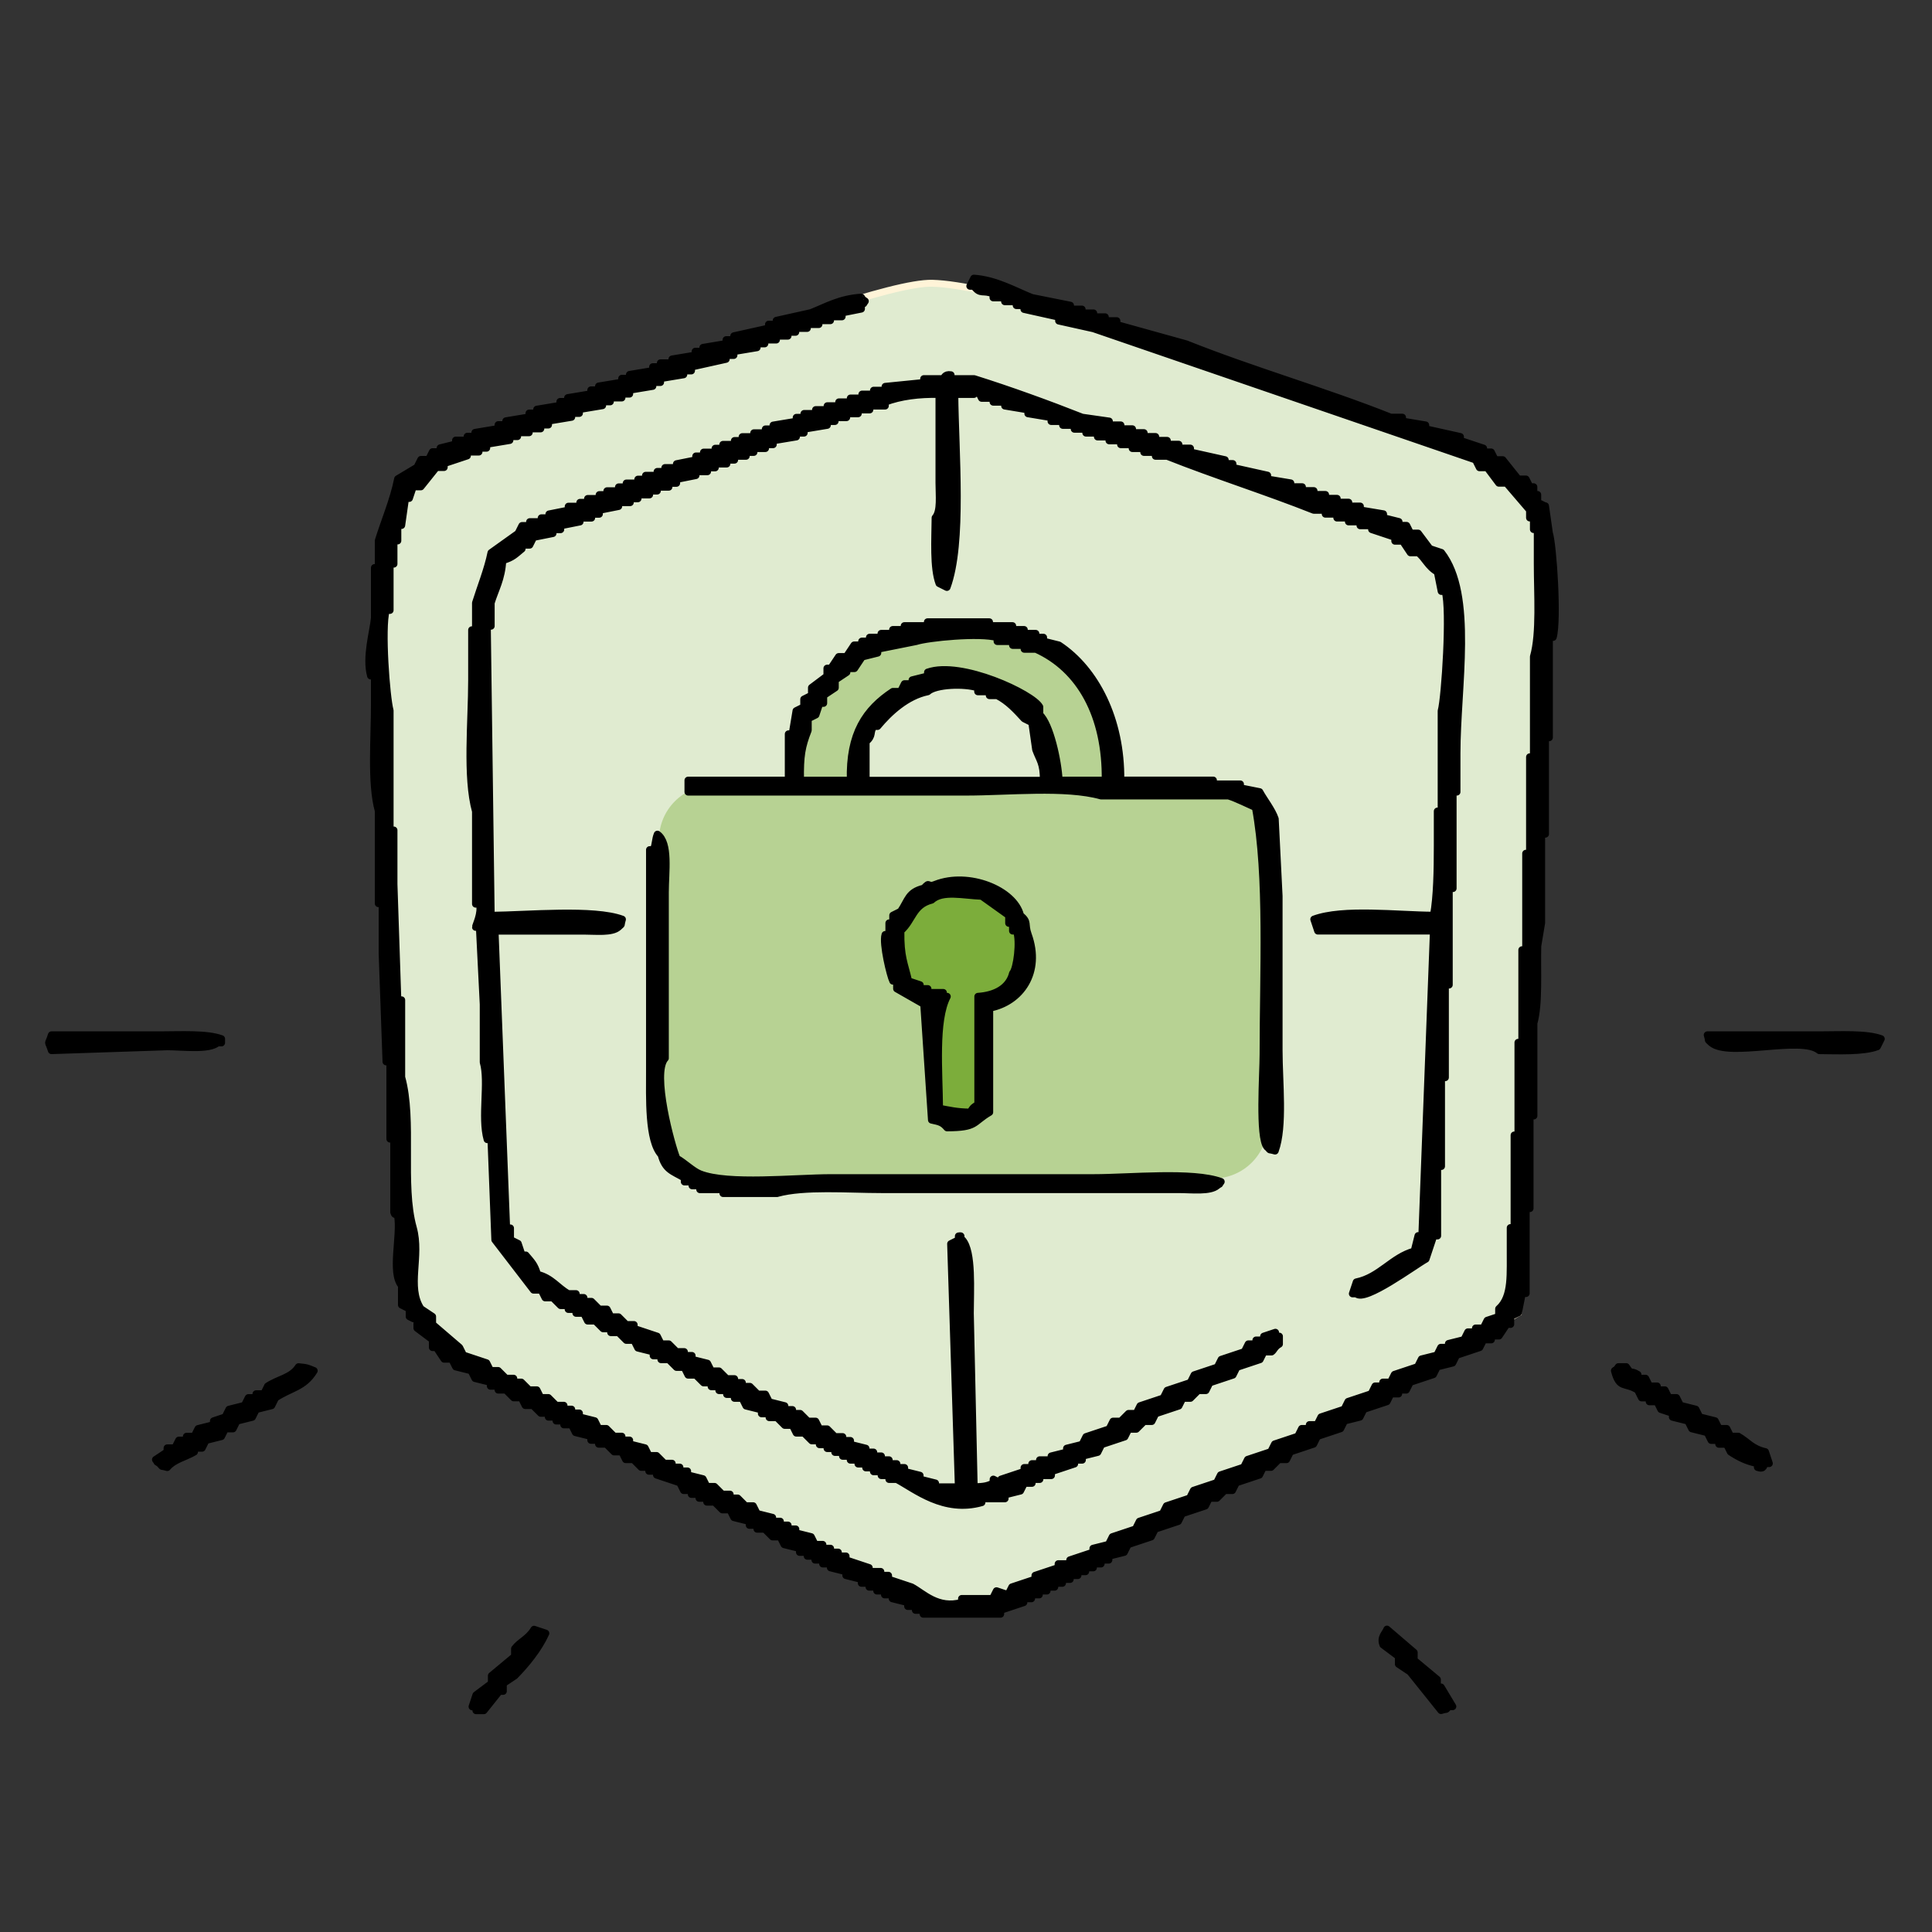 <?xml version="1.0" encoding="UTF-8"?><svg xmlns="http://www.w3.org/2000/svg" viewBox="0 0 280 280"><rect x="0" y="0" width="280" height="280" fill="#333333" stroke="none"/><defs><style>.c{fill:#e0ebd0;stroke:#fff4d8;stroke-miterlimit:10;}.c,.d,.e,.f{fill-rule:evenodd;}.d{fill:#7cad3b;}.d,.e,.g,.f{stroke-width:0px;}.e,.g{fill:#b7d293;}.h{fill:none;stroke:#000;stroke-linecap:round;stroke-linejoin:round;stroke-width:1.06px;}</style></defs><g id="a"><path class="c" d="m60.61,67.77s63.32-27,74.5-26.72c15.77.4,81.57,25.6,81.57,25.6,0,0,6.47,5.28,6.82,8.08.35,2.8-3.46,115.54-3.46,115.54,0,0-70.87,41.89-77.18,42.59-6.31.7-11.2-.64-11.2-.64,0,0-65.71-35.34-68.8-38.04-3.09-2.7-3.36-4.47-3.36-4.47,0,0-5.7-99.55-3.6-109.72,2.1-10.17,4.71-12.22,4.71-12.22"/><rect class="g" x="95.51" y="113.82" width="88.21" height="56.97" rx="7.86" ry="7.86"/><path class="e" d="m115.99,113.08h7.27c-.18-6.8,2.23-10.27,6.15-12.87h1.12c.19-.37.37-.75.56-1.12h1.12v-.56c.75-.19,1.49-.37,2.24-.56v-.56c4.85-1.72,15.25,3.17,16.22,5.03v1.12c1.49,1.32,2.68,6.77,2.8,9.51h6.71c.14-9.41-3.7-16.16-10.07-19.02h-1.68v-.56h-1.68v-.56h-2.24v-.56c-2.5-.74-10.05.01-11.75.56-1.86.37-3.73.75-5.59,1.12v.56c-.75.19-1.49.37-2.24.56-.37.56-.75,1.12-1.12,1.68h-1.12v.56c-.56.37-1.12.75-1.68,1.12v1.12c-.56.37-1.12.75-1.68,1.12v1.12h-.56c-.19.56-.37,1.12-.56,1.68-.37.19-.75.37-1.12.56v1.68c-.92,2.36-1.18,3.7-1.12,7.27Z"/><path class="d" d="m131.65,142.17c.56.19,1.12.37,1.68.56v.56h1.12v.56h2.24v.56h.56c-1.83,3.52-1.16,10.94-1.12,16.22,1.45.26,2.47.54,4.47.56.45-.74.39-.66,1.12-1.12v-15.66c2.47-.15,4.5-1.21,5.03-3.36.61-.65,1.12-4.66.56-6.15h-.56v-1.12h-.56v-1.12c-1.31-.93-2.61-1.86-3.92-2.8-2.67-.1-5.72-.88-7.27.56-2.75.71-2.71,2.92-4.47,4.47-.06,3.81.54,4.7,1.12,7.27Z"/></g><g id="b"><path class="f" d="m223.95,73.37c-.37-.19-.75-.37-1.12-.56v-1.12h-.56v-1.12h-.56c-.19-.37-.37-.75-.56-1.12h-1.12c-.75-.93-1.49-1.86-2.24-2.8h-1.12c-.19-.37-.37-.75-.56-1.12h-1.12v-.56c-1.12-.37-2.24-.75-3.36-1.12v-.56c-1.68-.37-3.36-.75-5.03-1.12v-.56c-1.12-.19-2.24-.37-3.36-.56v-.56h-1.68c-9.52-3.79-20.08-6.8-29.65-10.63-3.36-.93-6.71-1.86-10.07-2.8v-.56h-1.68v-.56h-1.68v-.56h-1.68v-.56h-1.68v-.56c-1.86-.37-3.73-.75-5.59-1.12-2.48-.99-5.21-2.58-8.39-2.8-.19.37-.37.75-.56,1.12h.56c.98,1.31,1.27.48,2.8,1.12v.56h1.68v.56h1.68v.56h1.12v.56c1.68.37,3.36.75,5.03,1.12v.56c1.68.37,3.36.75,5.03,1.12,18.46,6.34,36.92,12.68,55.38,19.02.19.37.37.75.56,1.12h1.12c.56.75,1.12,1.49,1.68,2.24h1.12c1.12,1.3,2.24,2.61,3.36,3.92v1.12h.56v1.68h.56v5.03c0,4.32.41,10.03-.56,13.42v14.54h-.56v13.98h-.56v13.98h-.56v13.42h-.56v13.43h-.56v13.42h-.56v2.8c-.04,3.82.33,7.16-1.68,8.95v1.12c-.56.19-1.12.37-1.68.56-.19.37-.37.75-.56,1.12h-1.12v.56h-1.12c-.19.37-.37.75-.56,1.12-.75.19-1.49.37-2.24.56v.56h-1.12c-.19.37-.37.75-.56,1.12-.75.19-1.49.37-2.24.56-.19.37-.37.75-.56,1.12-1.12.37-2.24.75-3.36,1.12-.19.37-.37.75-.56,1.12h-1.12v.56h-1.12c-.19.37-.37.75-.56,1.12-1.12.37-2.24.75-3.36,1.12-.19.37-.37.75-.56,1.12-1.12.37-2.24.75-3.36,1.12-.19.37-.37.75-.56,1.12h-1.12v.56h-1.12c-.19.37-.37.75-.56,1.12-1.12.37-2.24.75-3.36,1.12-.19.37-.37.75-.56,1.12-1.12.37-2.24.75-3.36,1.12-.19.37-.37.75-.56,1.12-1.12.37-2.24.75-3.36,1.12-.19.37-.37.75-.56,1.12-1.12.37-2.24.75-3.36,1.12-.19.37-.37.75-.56,1.12-1.12.37-2.24.75-3.36,1.12-.19.37-.37.75-.56,1.12-1.12.37-2.24.75-3.36,1.12-.19.37-.37.75-.56,1.12-1.12.37-2.24.75-3.36,1.12-.19.37-.37.75-.56,1.12-.75.19-1.49.37-2.24.56v.56c-1.12.37-2.24.75-3.36,1.12v.56h-1.68v.56c-1.12.37-2.24.75-3.36,1.12v.56c-1.12.37-2.24.75-3.36,1.12-.19.37-.37.75-.56,1.12-.56-.19-1.12-.37-1.68-.56-.19.37-.37.75-.56,1.12h-4.48v.56c-3.48.97-5.55-1.32-7.27-2.24-1.12-.37-2.24-.75-3.36-1.12v-.56h-1.12v-.56h-1.68v-.56c-1.12-.37-2.24-.75-3.36-1.12v-.56h-1.12v-.56h-1.12v-.56h-1.12v-.56h-1.12c-.19-.37-.37-.75-.56-1.12-.75-.19-1.49-.37-2.24-.56v-.56h-1.12v-.56h-1.12v-.56h-1.12v-.56c-.75-.19-1.49-.37-2.24-.56-.19-.37-.37-.75-.56-1.12h-1.12l-1.12-1.12h-1.12v-.56h-1.12l-1.12-1.12h-1.12c-.19-.37-.37-.75-.56-1.12-.75-.19-1.49-.37-2.24-.56v-.56h-1.12v-.56h-1.12v-.56h-1.12l-1.12-1.12h-1.12c-.19-.37-.37-.75-.56-1.12-.75-.19-1.49-.37-2.24-.56v-.56h-1.12v-.56h-1.12l-1.12-1.12h-1.12c-.19-.37-.37-.75-.56-1.12-.75-.19-1.49-.37-2.24-.56v-.56h-1.12v-.56h-1.12v-.56h-1.12l-1.12-1.12h-1.12c-.19-.37-.37-.75-.56-1.12h-1.12l-1.12-1.12h-1.12v-.56h-1.12l-1.12-1.12h-1.12c-.19-.37-.37-.75-.56-1.12-1.12-.37-2.24-.75-3.36-1.12-.19-.37-.37-.75-.56-1.12-1.31-1.12-2.61-2.24-3.92-3.36v-1.12c-.56-.37-1.12-.75-1.68-1.12-2.1-3.21.05-7.57-1.12-11.75-1.75-6.25.07-15.55-1.68-21.82v-11.19h-.56c-.19-5.59-.37-11.19-.56-16.78v-7.83h-.56v-17.34c-.52-1.87-1.29-11.93-.56-14.54h.56v-6.71h.56v-3.36h.56v-2.24h.56c.19-1.3.37-2.61.56-3.92h.56c.19-.56.37-1.12.56-1.68h1.12c.75-.93,1.49-1.86,2.24-2.8h1.12v-.56c1.12-.37,2.24-.75,3.36-1.12v-.56h1.68v-.56h1.12v-.56c1.12-.19,2.24-.37,3.36-.56v-.56h1.12v-.56h1.68v-.56h1.68v-.56h1.12v-.56c1.12-.19,2.24-.37,3.36-.56v-.56h1.12v-.56c1.12-.19,2.24-.37,3.36-.56v-.56h1.12v-.56h1.68v-.56h1.12v-.56c1.12-.19,2.24-.37,3.36-.56v-.56h1.12v-.56c1.12-.19,2.24-.37,3.36-.56v-.56h1.12v-.56c1.68-.37,3.36-.75,5.03-1.12v-.56h1.12v-.56c1.12-.19,2.24-.37,3.36-.56v-.56h1.12v-.56h1.68v-.56h1.68v-.56h1.12v-.56h1.68v-.56h1.68v-.56h1.68v-.56h1.68v-.56c.93-.19,1.86-.37,2.8-.56v-.56c.63-.48.09.08.56-.56-.63-.48-.09.08-.56-.56-3.13.21-5.01,1.34-7.27,2.24-1.68.37-3.36.75-5.03,1.12v.56h-1.12v.56c-1.68.37-3.36.75-5.03,1.12v.56h-1.12v.56c-1.12.19-2.24.37-3.36.56v.56h-1.12v.56c-1.12.19-2.24.37-3.36.56v.56h-1.68v.56h-1.12v.56c-1.12.19-2.24.37-3.36.56v.56h-1.12v.56c-1.12.19-2.24.37-3.36.56v.56h-1.12v.56c-1.12.19-2.24.37-3.36.56v.56h-1.12v.56c-1.12.19-2.24.37-3.36.56v.56h-1.12v.56c-1.12.19-2.24.37-3.36.56v.56h-1.12v.56c-1.12.19-2.24.37-3.36.56v.56h-1.12v.56h-1.68v.56c-.75.19-1.49.37-2.24.56v.56h-1.12c-.19.37-.37.75-.56,1.12h-1.12c-.19.37-.37.75-.56,1.12-.93.56-1.86,1.12-2.8,1.68-.6,3.04-1.96,6.2-2.8,8.95v3.92h-.56v7.27c-.17,1.95-1.31,5.68-.56,8.39h.56v3.92c.02,5-.57,11.61.56,15.66v13.42h.56v7.27c.19,5.22.37,10.44.56,15.66h.56v11.19h.56v10.63c.21.76.43-.22.56.56.48,2.89-1.04,8.22.56,10.07v2.8c.37.19.75.37,1.12.56v1.12c.37.19.75.37,1.12.56v1.12c.75.56,1.49,1.12,2.24,1.68v1.12h.56c.37.56.75,1.12,1.12,1.68h1.12c.19.37.37.75.56,1.12.75.19,1.49.37,2.24.56.19.37.37.75.56,1.12.75.19,1.49.37,2.24.56v.56h1.12v.56h1.12l1.12,1.12h1.12c.19.37.37.75.56,1.12h1.12l1.12,1.12h1.12v.56h1.12v.56h1.12v.56h1.12c.19.37.37.75.56,1.12.75.19,1.49.37,2.24.56v.56h1.12v.56h1.12l1.12,1.12h1.12c.19.37.37.75.56,1.12h1.12l1.12,1.12h1.12v.56h1.12v.56c1.12.37,2.24.75,3.36,1.12.19.37.37.75.56,1.12h1.12v.56h1.12v.56h1.12v.56h1.12l1.12,1.12h1.12c.19.37.37.75.56,1.12.75.19,1.49.37,2.24.56v.56h1.12v.56h1.12l1.12,1.12h1.12c.19.37.37.75.56,1.12.75.19,1.49.37,2.24.56v.56h1.12v.56h1.12v.56h1.12v.56h1.12v.56c.75.19,1.49.37,2.24.56v.56c.75.19,1.49.37,2.24.56v.56h1.12v.56h1.12v.56h1.12v.56h1.12v.56c.75.19,1.49.37,2.24.56v.56h1.12v.56h1.12v.56h11.19v-.56c1.12-.37,2.24-.75,3.36-1.12v-.56h1.12v-.56h1.12v-.56h1.12v-.56h1.12v-.56h1.12v-.56h1.12v-.56h1.12v-.56h1.12v-.56h1.12v-.56h1.12v-.56h1.12v-.56c.75-.19,1.49-.37,2.24-.56.19-.37.37-.75.56-1.12,1.12-.37,2.24-.75,3.36-1.12.19-.37.37-.75.56-1.12,1.12-.37,2.24-.75,3.36-1.12.19-.37.37-.75.56-1.12,1.12-.37,2.24-.75,3.36-1.12.19-.37.37-.75.56-1.12h1.12l1.12-1.12h1.12c.19-.37.37-.75.56-1.12,1.12-.37,2.24-.75,3.36-1.12.19-.37.37-.75.56-1.12h1.12l1.12-1.12h1.12c.19-.37.37-.75.56-1.12,1.12-.37,2.24-.75,3.36-1.12.19-.37.37-.75.56-1.12,1.12-.37,2.24-.75,3.36-1.12.19-.37.37-.75.56-1.12.75-.19,1.49-.37,2.24-.56.19-.37.37-.75.56-1.12,1.12-.37,2.24-.75,3.36-1.12.19-.37.37-.75.56-1.12h1.12v-.56h1.12c.19-.37.37-.75.56-1.12,1.12-.37,2.24-.75,3.36-1.12.19-.37.37-.75.56-1.12.75-.19,1.49-.37,2.24-.56.19-.37.37-.75.56-1.12,1.12-.37,2.24-.75,3.36-1.12.19-.37.37-.75.56-1.12h1.12v-.56h1.12c.37-.56.75-1.12,1.12-1.68h.56v-1.12c.37-.19.75-.37,1.12-.56.19-.93.37-1.86.56-2.8h.56v-12.31h.56v-13.42h.56v-13.42c.79-2.8.47-7.5.56-11.19.19-1.12.37-2.24.56-3.36v-12.87h.56v-13.98h.56v-14.54h.56c.71-2.5,0-13.37-.56-15.1-.19-1.3-.37-2.61-.56-3.92Zm-99.01-15.66h-1.68v.56h-1.68v.56h-1.68v.56h-1.68v.56h-1.68v.56h-1.12v.56c-1.12.19-2.24.37-3.36.56v.56h-1.12v.56h-1.68v.56h-1.68v.56h-1.12v.56h-1.68v.56h-1.12v.56h-1.68v.56h-1.12v.56c-.93.19-1.86.37-2.8.56v.56h-1.68v.56h-1.12v.56h-1.68v.56h-1.12v.56h-1.68v.56h-1.12v.56h-1.68v.56h-1.12v.56h-1.68v.56h-1.12v.56h-1.68v.56c-.93.19-1.86.37-2.8.56v.56h-1.12v.56h-1.68v.56h-1.12c-.19.37-.37.75-.56,1.12-1.31.93-2.61,1.86-3.92,2.8-.48,2.4-1.57,5.1-2.24,7.27v3.92h-.56v7.27c0,5.98-.83,14.03.56,19.02v13.42h.56c.37,1.36-.59,3.14-.56,3.36h.56c.19,3.73.37,7.46.56,11.19v8.39c.83,2.88-.36,7.97.56,11.19h.56c.19,4.85.37,9.7.56,14.54,1.86,2.42,3.73,4.85,5.59,7.27h1.12c.19.37.37.75.56,1.12h1.12l1.12,1.12h1.12v.56h1.12v.56h1.12c.19.37.37.75.56,1.12h1.12l1.12,1.12h1.12v.56h1.12l1.12,1.12h1.12c.19.37.37.75.56,1.12.75.19,1.49.37,2.24.56v.56h1.12v.56h1.12l1.12,1.12h1.12c.19.37.37.75.56,1.12h1.12l1.12,1.12h1.12v.56h1.12v.56h1.12v.56h1.12v.56h1.12c.19.37.37.75.56,1.12.75.19,1.49.37,2.24.56v.56h1.12v.56h1.12l1.12,1.12h1.12c.19.37.37.75.56,1.12h1.12l1.12,1.12h1.12v.56h1.12v.56h1.12v.56h1.12v.56h1.12v.56h1.12v.56h1.12v.56h1.12v.56h1.12v.56h1.12v.56h1.12c2.69,1.44,6.83,4.91,12.31,3.36v-.56h3.36v-.56c.75-.19,1.49-.37,2.24-.56.19-.37.37-.75.56-1.12h1.12v-.56h1.12v-.56h1.68v-.56c1.12-.37,2.24-.75,3.36-1.12v-.56h1.12v-.56c.75-.19,1.49-.37,2.24-.56.19-.37.37-.75.56-1.12,1.12-.37,2.24-.75,3.36-1.12.19-.37.37-.75.56-1.12h1.12l1.12-1.12h1.12c.19-.37.37-.75.56-1.12,1.12-.37,2.24-.75,3.36-1.12.19-.37.37-.75.56-1.12h1.12l1.12-1.12h1.12c.19-.37.37-.75.56-1.12,1.12-.37,2.24-.75,3.36-1.12.19-.37.37-.75.56-1.12,1.12-.37,2.24-.75,3.36-1.12.19-.37.37-.75.56-1.12h1.12c.34-.22.44-.75,1.12-1.12v-1.12h-.56v-.56c-.56.19-1.12.37-1.68.56v.56h-1.12v.56h-1.12c-.19.37-.37.75-.56,1.12-1.12.37-2.24.75-3.36,1.12-.19.37-.37.75-.56,1.12-1.12.37-2.24.75-3.36,1.12-.19.37-.37.75-.56,1.12-1.12.37-2.24.75-3.36,1.12-.19.37-.37.75-.56,1.12-1.12.37-2.24.75-3.36,1.12-.19.37-.37.75-.56,1.12h-1.12l-1.12,1.12h-1.12c-.19.37-.37.75-.56,1.12-1.12.37-2.24.75-3.36,1.12-.19.37-.37.75-.56,1.12-.75.19-1.49.37-2.24.56v.56c-.75.19-1.49.37-2.24.56v.56h-1.68v.56h-1.12v.56h-1.12v.56c-1.12.37-2.24.75-3.36,1.12v.56l-1.12-.56v.56c-.87.43-1.34.51-2.8.56-.19-8.39-.37-16.78-.56-25.17,0-3.29.39-8.95-1.12-10.63-.71-.35.22-.69-.56-.56v.56c-.37.19-.75.37-1.12.56.37,11.75.75,23.49,1.12,35.24h-3.36v-.56c-.75-.19-1.49-.37-2.24-.56v-.56c-.75-.19-1.49-.37-2.24-.56v-.56h-1.12v-.56h-1.12v-.56h-1.12v-.56h-1.12v-.56h-1.12v-.56c-.75-.19-1.49-.37-2.24-.56v-.56h-1.12v-.56h-1.12l-1.12-1.12h-1.12c-.19-.37-.37-.75-.56-1.12h-1.12l-1.12-1.12h-1.12v-.56h-1.12v-.56c-.75-.19-1.49-.37-2.24-.56-.19-.37-.37-.75-.56-1.12h-1.12l-1.12-1.12h-1.12v-.56h-1.12v-.56h-1.12l-1.12-1.12h-1.12c-.19-.37-.37-.75-.56-1.12-.75-.19-1.49-.37-2.24-.56v-.56h-1.12v-.56h-1.12l-1.12-1.12h-1.12c-.19-.37-.37-.75-.56-1.12-1.12-.37-2.24-.75-3.36-1.12v-.56h-1.12l-1.12-1.12h-1.12c-.19-.37-.37-.75-.56-1.12h-1.12l-1.12-1.12h-1.12v-.56h-1.12v-.56h-1.12c-1.56-.86-2.43-2.32-4.48-2.8-.4-1.45-.87-1.82-1.68-2.8h-.56c-.19-.56-.37-1.12-.56-1.68-.37-.19-.75-.37-1.12-.56v-1.68h-.56c-.56-14.36-1.12-28.72-1.68-43.07h12.87c1.78,0,4.09.28,5.03-.56.63-.63.24,0,.56-1.12-4.12-1.53-13.69-.61-19.02-.56-.19-13.98-.37-27.97-.56-41.95h.56v-3.36c.6-1.95,1.55-3.51,1.68-6.15,1.45-.41,1.81-.87,2.8-1.68v-.56h1.12c.19-.37.37-.75.56-1.12.93-.19,1.86-.37,2.8-.56v-.56h1.12v-.56c.93-.19,1.86-.37,2.8-.56v-.56h1.68v-.56h1.12v-.56c.93-.19,1.86-.37,2.8-.56v-.56h1.68v-.56h1.12v-.56h1.68v-.56h1.12v-.56h1.68v-.56h1.12v-.56c.93-.19,1.86-.37,2.8-.56v-.56h1.68v-.56h1.12v-.56h1.68v-.56h1.12v-.56h1.68v-.56h1.12v-.56h1.68v-.56h1.12v-.56c1.12-.19,2.24-.37,3.36-.56v-.56h1.12v-.56c1.12-.19,2.24-.37,3.36-.56v-.56h1.12v-.56h1.68v-.56h1.68v-.56h1.68v-.56h2.24v-.56c2.21-.84,4.92-1.19,7.83-1.12v12.87c0,1.78.28,4.09-.56,5.03-.03,3.14-.29,7.24.56,9.51.37.19.75.37,1.12.56,2.37-6.39,1.2-19.61,1.12-27.97h2.8v-.56h.56c.19.37.37.75.56,1.12h1.68v.56h1.68v.56c1.12.19,2.24.37,3.36.56v.56c1.12.19,2.24.37,3.36.56v.56h1.68v.56h1.68v.56h1.68v.56h1.68v.56h1.68v.56h1.68v.56h1.68v.56h1.68v.56h1.68v.56h1.68c6.84,2.72,14.45,5.12,21.26,7.83h1.68v.56h1.68v.56h1.68v.56h1.68v.56h1.68v.56c1.12.37,2.24.75,3.36,1.12v.56h1.12c.37.56.75,1.12,1.12,1.68h1.12c.98.71,1.41,2.03,2.8,2.8.19.93.37,1.86.56,2.8h.56c.81,2.57-.02,15.42-.56,17.34v14.54h-.56v5.03c0,3.5-.07,7.37-.56,10.07-5.26-.03-13.13-1-17.34.56l.56,1.68h16.78c-.56,14.73-1.12,29.46-1.68,44.19h-.56c-.19.75-.37,1.49-.56,2.24-3.2.86-4.99,3.77-8.39,4.47-.19.56-.37,1.12-.56,1.68h.56c1.18,1.27,8.47-4.15,10.07-5.03.37-1.12.75-2.24,1.12-3.36h.56v-10.07h.56v-12.87h.56v-13.43h.56v-13.98h.56v-13.98h.56v-5.59c0-9.63,2.53-22.98-2.24-29.09-.56-.19-1.12-.37-1.68-.56-.56-.75-1.12-1.49-1.68-2.24h-1.12c-.19-.37-.37-.75-.56-1.12h-1.12v-.56c-.75-.19-1.49-.37-2.24-.56v-.56c-1.12-.19-2.24-.37-3.36-.56v-.56h-1.68v-.56h-1.68v-.56h-1.68v-.56h-1.68v-.56h-1.68v-.56h-1.68v-.56c-1.12-.19-2.24-.37-3.36-.56v-.56c-1.68-.37-3.36-.75-5.03-1.12v-.56h-1.12v-.56c-1.68-.37-3.36-.75-5.03-1.12v-.56h-1.68v-.56h-1.68v-.56h-1.68v-.56h-1.68v-.56h-1.68v-.56h-1.68v-.56h-1.68v-.56c-1.31-.19-2.61-.37-3.92-.56-4.88-1.93-10.53-3.98-15.66-5.59h-3.36v-.56c-.94-.16-.97.52-1.12.56h-2.8v.56c-1.86.19-3.73.37-5.59.56v.56h-1.68v.56h-1.68v.56Zm58.73,108.52c.63.63,0,.24,1.12.56,1.3-3.54.56-10.02.56-14.54v-22.38c-.19-3.73-.37-7.46-.56-11.19-.45-1.32-1.6-2.74-2.24-3.92-.93-.19-1.86-.37-2.8-.56v-.56h-3.92v-.56h-13.42c.1-8.88-3.67-16.09-8.95-19.58-.75-.19-1.49-.37-2.24-.56v-.56h-1.12v-.56h-1.68v-.56h-1.68v-.56h-3.36v-.56h-8.95v.56h-3.36v.56h-1.68v.56h-1.68v.56h-1.68v.56h-1.12v.56h-1.12c-.37.56-.75,1.12-1.12,1.68h-1.12l-1.12,1.68h-.56v1.12c-.75.56-1.49,1.12-2.24,1.68v1.12c-.37.19-.75.37-1.12.56v1.12c-.37.19-.75.37-1.12.56-.19,1.12-.37,2.24-.56,3.36h-.56v6.71h-14.54v1.68h40.27c6.14,0,14.43-.88,19.58.56h18.46c1.12.34,2.86,1.22,3.92,1.68,1.85,9.99,1.12,24.03,1.12,35.8,0,2.85-.66,12.02.56,13.42Zm-58.17-53.14v-5.59c1.1-.97.47-1.3,1.12-2.24h.56c1.7-2.05,4.25-4.41,7.27-5.03,1.11-1.05,5.33-1.2,7.27-.56v.56h1.68v.56h1.12c1.61.83,2.74,2.08,3.92,3.36.37.19.75.37,1.12.56.19,1.31.37,2.61.56,3.92.55,1.53,1.13,1.92,1.12,4.48h-25.73Zm27.97,0c-.12-2.74-1.31-8.19-2.8-9.51v-1.12c-.98-1.86-11.37-6.75-16.22-5.03v.56c-.75.19-1.49.37-2.24.56v.56h-1.12c-.19.37-.37.75-.56,1.12h-1.12c-3.92,2.59-6.33,6.07-6.15,12.87h-7.27c-.06-3.57.2-4.91,1.12-7.27v-1.68c.37-.19.75-.37,1.12-.56l.56-1.68h.56v-1.12c.56-.37,1.12-.75,1.68-1.12v-1.12c.56-.37,1.12-.75,1.68-1.12v-.56h1.12c.37-.56.75-1.12,1.12-1.68.75-.19,1.49-.37,2.24-.56v-.56c1.86-.37,3.73-.75,5.59-1.12,1.7-.55,9.24-1.3,11.75-.56v.56h2.24v.56h1.68v.56h1.68c6.37,2.86,10.2,9.61,10.07,19.02h-6.71Zm-40.83,59.85c3.89-1.08,10.28-.56,15.1-.56h43.07c1.88,0,4.58.34,5.59-.56.63-.48.09.08.56-.56-4.11-1.5-13.17-.56-18.46-.56h-38.04c-5.26,0-14.98,1.05-19.02-.56-1.06-.42-2.3-1.67-3.36-2.24-.75-1.76-3.67-12.43-1.68-14.54v-24.05c0-2.93.65-7.13-1.12-8.39-.32.78-.2,1.25-.56,2.24h-.56v31.88c0,4.08-.23,10.28,1.68,12.31.58,2.19,1.6,2.34,3.36,3.36v.56h1.12v.56h1.12v.56h3.36v.56h7.83Zm21.26-27.41c.37,5.59.75,11.19,1.12,16.78,1.22.26,1.59.36,2.24,1.12,4.39-.02,3.64-.77,6.15-2.24v-15.1c4.52-.86,7.56-5.19,5.59-10.63-.58-1.62.12-1.77-1.12-2.8-.91-3.7-7.52-6.37-12.31-4.48-1.38.55-.62-.57-1.68.56-2.28.56-2.23,1.69-3.36,3.36-.37.19-.75.37-1.12.56v1.12h-.56v1.68h-.56c-.41,1.27.76,6.03,1.12,6.71h.56v1.12c1.3.75,2.61,1.49,3.92,2.24Zm-3.36-10.63c1.77-1.56,1.72-3.76,4.48-4.47,1.55-1.44,4.6-.66,7.27-.56,1.3.93,2.61,1.86,3.92,2.8v1.12h.56v1.12h.56c.57,1.5.05,5.5-.56,6.15-.53,2.15-2.56,3.2-5.03,3.36v15.66c-.73.46-.67.38-1.12,1.12-2-.02-3.03-.3-4.48-.56-.04-5.29-.71-12.7,1.12-16.22h-.56v-.56h-2.24v-.56h-1.12v-.56c-.56-.19-1.12-.37-1.68-.56-.58-2.57-1.18-3.46-1.12-7.27Zm-99.01,16.22h.56v-.56c-2.15-.79-5.94-.56-8.95-.56H7.47c-.52,1.7-.56.52,0,2.24,5.59-.19,11.19-.37,16.78-.56,2.17,0,6.06.51,7.27-.56Zm232.14-1.12h-16.22c.34,1.12-.08.48.56,1.12,2.54,2.2,13.1-1.07,15.66,1.12,2.85.03,6.39.19,8.39-.56.19-.37.37-.75.56-1.12-2.15-.79-5.94-.56-8.95-.56Zm-224.87,50.9c-.19.37-.37.75-.56,1.12h-1.12v.56h-1.12c-.19.37-.37.75-.56,1.12-.75.19-1.49.37-2.24.56-.19.37-.37.75-.56,1.12-.56.19-1.12.37-1.68.56v.56c-.75.19-1.49.37-2.24.56-.19.37-.37.75-.56,1.12h-1.12v.56h-1.12c-.19.37-.37.75-.56,1.12h-1.12v.56c-.56.37-1.12.75-1.68,1.12.48.63-.08.09.56.56.63.63,0,.24,1.12.56,1.01-1.18,2.5-1.42,3.92-2.24v-.56h1.12c.19-.37.37-.75.56-1.12.75-.19,1.49-.37,2.24-.56.19-.37.37-.75.56-1.12h1.12c.19-.37.37-.75.56-1.12.75-.19,1.49-.37,2.24-.56.19-.37.37-.75.56-1.12.75-.19,1.49-.37,2.24-.56.19-.37.37-.75.56-1.12,2.26-1.49,4.12-1.51,5.59-3.92-.85-.33-.91-.45-2.24-.56-1.05,1.61-2.87,1.73-4.48,2.8Zm213.12,7.27h-1.12c-.19-.37-.37-.75-.56-1.12h-1.12c-.19-.37-.37-.75-.56-1.12-.75-.19-1.49-.37-2.24-.56-.19-.37-.37-.75-.56-1.12-.75-.19-1.49-.37-2.24-.56-.19-.37-.37-.75-.56-1.12h-1.12c-.19-.37-.37-.75-.56-1.12h-1.12v-.56h-1.12c-.19-.37-.37-.75-.56-1.12h-1.12v-.56c-1.25-.76-.77.23-1.68-1.12h-1.12c-.48.63.08.09-.56.56.71,2.72,1.47,1.59,3.36,2.8.19.37.37.75.56,1.12h1.12v.56h1.12c.19.37.37.75.56,1.12.56.19,1.12.37,1.68.56v.56c.75.19,1.49.37,2.24.56.19.37.37.75.56,1.12.75.19,1.49.37,2.24.56.19.37.37.75.56,1.12h1.12v.56h1.12c.19.37.37.75.56,1.12,1.21.8,2.37,1.38,3.92,1.68v.56c1.04.35.79-.33,1.12-.56h.56c-.19-.56-.37-1.12-.56-1.68-1.97-.45-2.52-1.43-3.92-2.24Zm-177.32,30.77v1.12c-1.12.93-2.24,1.86-3.36,2.8v1.12c-.75.56-1.49,1.12-2.24,1.68-.19.56-.37,1.12-.56,1.68h.56v.56h1.12c.75-.93,1.49-1.86,2.24-2.8h.56v-1.12c.56-.37,1.12-.75,1.68-1.12,1.65-1.68,3.47-3.9,4.48-6.15-.56-.19-1.12-.37-1.68-.56-.79,1.36-2.1,1.82-2.8,2.8Zm133.69,5.59v-1.12c-1.12-.93-2.24-1.86-3.36-2.8v-1.12c-1.31-1.12-2.61-2.24-3.92-3.36-.19.59-1,1.12-.56,2.24.75.56,1.49,1.12,2.24,1.68v1.12c.56.37,1.12.75,1.68,1.12,1.49,1.86,2.98,3.73,4.48,5.59,1.12-.34.48.08,1.12-.56h.56c-.56-.93-1.12-1.86-1.68-2.8h-.56Z"/><path class="h" d="m223.95,73.37c-.37-.19-.75-.37-1.12-.56v-1.12h-.56v-1.12h-.56c-.19-.37-.37-.75-.56-1.12h-1.12c-.75-.93-1.49-1.86-2.24-2.8h-1.12c-.19-.37-.37-.75-.56-1.12h-1.12v-.56c-1.12-.37-2.24-.75-3.36-1.12v-.56c-1.68-.37-3.36-.75-5.03-1.12v-.56c-1.12-.19-2.24-.37-3.36-.56v-.56h-1.68c-9.52-3.79-20.08-6.8-29.65-10.63-3.36-.93-6.71-1.86-10.07-2.8v-.56h-1.68v-.56h-1.68v-.56h-1.68v-.56h-1.68v-.56c-1.86-.37-3.73-.75-5.59-1.12-2.48-.99-5.21-2.58-8.39-2.8-.19.37-.37.75-.56,1.12h.56c.98,1.31,1.27.48,2.8,1.12v.56h1.68v.56h1.68v.56h1.12v.56c1.68.37,3.36.75,5.03,1.12v.56c1.68.37,3.36.75,5.03,1.12,18.46,6.34,36.92,12.68,55.38,19.02.19.37.37.75.56,1.12h1.12c.56.75,1.12,1.49,1.68,2.24h1.12c1.12,1.3,2.24,2.61,3.36,3.92v1.12h.56v1.68h.56v5.03c0,4.32.41,10.03-.56,13.42v14.54h-.56v13.98h-.56v13.98h-.56v13.42h-.56v13.43h-.56v13.42h-.56v2.8c-.04,3.82.33,7.16-1.68,8.95v1.12c-.56.19-1.12.37-1.68.56-.19.37-.37.75-.56,1.12h-1.12v.56h-1.12c-.19.37-.37.75-.56,1.12-.75.19-1.49.37-2.24.56v.56h-1.12c-.19.37-.37.75-.56,1.12-.75.19-1.49.37-2.24.56-.19.37-.37.75-.56,1.12-1.12.37-2.24.75-3.36,1.12-.19.37-.37.75-.56,1.12h-1.12v.56h-1.12c-.19.37-.37.75-.56,1.12-1.12.37-2.24.75-3.36,1.12-.19.37-.37.75-.56,1.12-1.12.37-2.24.75-3.36,1.12-.19.37-.37.75-.56,1.12h-1.12v.56h-1.12c-.19.37-.37.75-.56,1.12-1.12.37-2.24.75-3.36,1.12-.19.37-.37.75-.56,1.12-1.12.37-2.24.75-3.36,1.12-.19.37-.37.75-.56,1.12-1.12.37-2.24.75-3.36,1.12-.19.37-.37.75-.56,1.12-1.12.37-2.24.75-3.36,1.12-.19.37-.37.75-.56,1.12-1.12.37-2.24.75-3.36,1.12-.19.37-.37.75-.56,1.12-1.12.37-2.24.75-3.36,1.12-.19.37-.37.75-.56,1.12-1.12.37-2.24.75-3.36,1.12-.19.37-.37.75-.56,1.12-.75.19-1.49.37-2.24.56v.56c-1.12.37-2.24.75-3.36,1.12v.56h-1.68v.56c-1.12.37-2.24.75-3.36,1.12v.56c-1.12.37-2.24.75-3.36,1.12-.19.37-.37.75-.56,1.12-.56-.19-1.12-.37-1.68-.56-.19.37-.37.75-.56,1.12h-4.48v.56c-3.48.97-5.55-1.32-7.27-2.24-1.12-.37-2.24-.75-3.36-1.12v-.56h-1.12v-.56h-1.68v-.56c-1.12-.37-2.24-.75-3.36-1.12v-.56h-1.12v-.56h-1.12v-.56h-1.12v-.56h-1.12c-.19-.37-.37-.75-.56-1.12-.75-.19-1.49-.37-2.24-.56v-.56h-1.12v-.56h-1.12v-.56h-1.12v-.56c-.75-.19-1.49-.37-2.24-.56-.19-.37-.37-.75-.56-1.12h-1.12l-1.12-1.12h-1.12v-.56h-1.12l-1.12-1.12h-1.12c-.19-.37-.37-.75-.56-1.12-.75-.19-1.49-.37-2.24-.56v-.56h-1.12v-.56h-1.12v-.56h-1.12l-1.12-1.12h-1.12c-.19-.37-.37-.75-.56-1.12-.75-.19-1.49-.37-2.24-.56v-.56h-1.12v-.56h-1.12l-1.12-1.12h-1.12c-.19-.37-.37-.75-.56-1.12-.75-.19-1.49-.37-2.24-.56v-.56h-1.12v-.56h-1.12v-.56h-1.12l-1.12-1.12h-1.12c-.19-.37-.37-.75-.56-1.12h-1.12l-1.12-1.12h-1.12v-.56h-1.12l-1.12-1.12h-1.12c-.19-.37-.37-.75-.56-1.12-1.12-.37-2.24-.75-3.36-1.12-.19-.37-.37-.75-.56-1.12-1.31-1.12-2.61-2.24-3.92-3.36v-1.12c-.56-.37-1.12-.75-1.68-1.12-2.1-3.21.05-7.57-1.12-11.75-1.75-6.25.07-15.55-1.68-21.82v-11.19h-.56c-.19-5.59-.37-11.19-.56-16.78v-7.83h-.56v-17.34c-.52-1.87-1.29-11.93-.56-14.54h.56v-6.71h.56v-3.36h.56v-2.24h.56c.19-1.3.37-2.61.56-3.92h.56c.19-.56.37-1.12.56-1.68h1.12c.75-.93,1.49-1.86,2.24-2.8h1.12v-.56c1.12-.37,2.24-.75,3.36-1.12v-.56h1.68v-.56h1.12v-.56c1.12-.19,2.24-.37,3.36-.56v-.56h1.12v-.56h1.68v-.56h1.68v-.56h1.12v-.56c1.12-.19,2.24-.37,3.36-.56v-.56h1.12v-.56c1.12-.19,2.24-.37,3.36-.56v-.56h1.12v-.56h1.68v-.56h1.12v-.56c1.12-.19,2.24-.37,3.36-.56v-.56h1.12v-.56c1.12-.19,2.24-.37,3.36-.56v-.56h1.12v-.56c1.68-.37,3.36-.75,5.03-1.12v-.56h1.12v-.56c1.12-.19,2.24-.37,3.36-.56v-.56h1.12v-.56h1.68v-.56h1.68v-.56h1.12v-.56h1.68v-.56h1.68v-.56h1.68v-.56h1.68v-.56c.93-.19,1.86-.37,2.8-.56v-.56c.63-.48.09.08.56-.56-.63-.48-.09.08-.56-.56-3.13.21-5.01,1.34-7.27,2.24-1.68.37-3.36.75-5.03,1.12v.56h-1.12v.56c-1.68.37-3.36.75-5.03,1.12v.56h-1.12v.56c-1.12.19-2.24.37-3.36.56v.56h-1.12v.56c-1.12.19-2.24.37-3.36.56v.56h-1.68v.56h-1.12v.56c-1.12.19-2.24.37-3.36.56v.56h-1.12v.56c-1.12.19-2.24.37-3.36.56v.56h-1.12v.56c-1.12.19-2.24.37-3.36.56v.56h-1.12v.56c-1.12.19-2.24.37-3.36.56v.56h-1.12v.56c-1.12.19-2.24.37-3.36.56v.56h-1.12v.56c-1.12.19-2.24.37-3.36.56v.56h-1.12v.56h-1.68v.56c-.75.19-1.49.37-2.24.56v.56h-1.12c-.19.37-.37.75-.56,1.12h-1.12c-.19.37-.37.75-.56,1.12-.93.56-1.86,1.12-2.8,1.68-.6,3.04-1.96,6.2-2.8,8.95v3.92h-.56v7.27c-.17,1.95-1.31,5.68-.56,8.39h.56v3.92c.02,5-.57,11.61.56,15.66v13.42h.56v7.27c.19,5.22.37,10.44.56,15.66h.56v11.19h.56v10.63c.21.76.43-.22.56.56.48,2.89-1.04,8.22.56,10.07v2.8c.37.19.75.37,1.12.56v1.12c.37.19.75.37,1.12.56v1.12c.75.56,1.49,1.12,2.24,1.68v1.12h.56c.37.56.75,1.12,1.12,1.68h1.12c.19.37.37.75.56,1.12.75.19,1.49.37,2.24.56.19.37.37.75.56,1.12.75.19,1.49.37,2.24.56v.56h1.12v.56h1.12l1.12,1.12h1.12c.19.37.37.75.56,1.12h1.12l1.12,1.12h1.12v.56h1.12v.56h1.12v.56h1.12c.19.37.37.75.56,1.12.75.19,1.49.37,2.24.56v.56h1.12v.56h1.12l1.12,1.12h1.12c.19.37.37.75.56,1.12h1.12l1.12,1.12h1.12v.56h1.12v.56c1.12.37,2.24.75,3.36,1.12.19.37.37.75.56,1.12h1.12v.56h1.12v.56h1.12v.56h1.12l1.12,1.12h1.12c.19.37.37.75.56,1.12.75.19,1.49.37,2.24.56v.56h1.12v.56h1.12l1.12,1.12h1.12c.19.37.37.75.56,1.12.75.19,1.49.37,2.24.56v.56h1.12v.56h1.12v.56h1.12v.56h1.12v.56c.75.19,1.49.37,2.24.56v.56c.75.19,1.49.37,2.24.56v.56h1.12v.56h1.12v.56h1.12v.56h1.12v.56c.75.19,1.49.37,2.24.56v.56h1.12v.56h1.12v.56h11.19v-.56c1.12-.37,2.24-.75,3.36-1.12v-.56h1.12v-.56h1.12v-.56h1.12v-.56h1.12v-.56h1.12v-.56h1.12v-.56h1.12v-.56h1.12v-.56h1.12v-.56h1.12v-.56h1.12v-.56c.75-.19,1.49-.37,2.24-.56.19-.37.37-.75.56-1.12,1.12-.37,2.24-.75,3.36-1.12.19-.37.37-.75.56-1.12,1.12-.37,2.24-.75,3.36-1.12.19-.37.37-.75.56-1.12,1.12-.37,2.24-.75,3.36-1.12.19-.37.37-.75.56-1.12h1.12l1.12-1.12h1.12c.19-.37.37-.75.56-1.12,1.12-.37,2.24-.75,3.36-1.12.19-.37.37-.75.56-1.12h1.12l1.12-1.12h1.12c.19-.37.37-.75.56-1.12,1.12-.37,2.24-.75,3.36-1.12.19-.37.37-.75.56-1.12,1.12-.37,2.24-.75,3.36-1.12.19-.37.37-.75.56-1.12.75-.19,1.49-.37,2.24-.56.19-.37.37-.75.56-1.12,1.12-.37,2.24-.75,3.36-1.12.19-.37.37-.75.56-1.12h1.12v-.56h1.12c.19-.37.37-.75.56-1.12,1.12-.37,2.24-.75,3.36-1.12.19-.37.37-.75.56-1.12.75-.19,1.49-.37,2.24-.56.19-.37.37-.75.56-1.12,1.12-.37,2.24-.75,3.36-1.12.19-.37.37-.75.56-1.12h1.12v-.56h1.12c.37-.56.75-1.12,1.12-1.68h.56v-1.12c.37-.19.75-.37,1.12-.56.19-.93.37-1.86.56-2.8h.56v-12.31h.56v-13.42h.56v-13.42c.79-2.8.47-7.5.56-11.19.19-1.12.37-2.24.56-3.36v-12.87h.56v-13.98h.56v-14.54h.56c.71-2.5,0-13.37-.56-15.1-.19-1.3-.37-2.61-.56-3.92Zm-99.01-15.66h-1.68v.56h-1.68v.56h-1.68v.56h-1.68v.56h-1.68v.56h-1.12v.56c-1.12.19-2.24.37-3.36.56v.56h-1.12v.56h-1.68v.56h-1.68v.56h-1.12v.56h-1.68v.56h-1.12v.56h-1.68v.56h-1.12v.56c-.93.19-1.86.37-2.8.56v.56h-1.68v.56h-1.12v.56h-1.68v.56h-1.12v.56h-1.68v.56h-1.12v.56h-1.68v.56h-1.12v.56h-1.68v.56h-1.12v.56h-1.68v.56c-.93.19-1.86.37-2.8.56v.56h-1.12v.56h-1.68v.56h-1.12c-.19.37-.37.75-.56,1.12-1.31.93-2.61,1.86-3.92,2.8-.48,2.4-1.57,5.1-2.24,7.27v3.92h-.56v7.27c0,5.98-.83,14.03.56,19.02v13.42h.56c.37,1.36-.59,3.14-.56,3.36h.56c.19,3.73.37,7.46.56,11.19v8.39c.83,2.88-.36,7.97.56,11.19h.56c.19,4.85.37,9.7.56,14.54,1.86,2.42,3.73,4.85,5.59,7.27h1.12c.19.37.37.75.56,1.12h1.12l1.12,1.12h1.12v.56h1.12v.56h1.12c.19.37.37.75.56,1.12h1.12l1.12,1.12h1.12v.56h1.12l1.12,1.12h1.12c.19.37.37.75.56,1.12.75.19,1.49.37,2.24.56v.56h1.12v.56h1.12l1.12,1.12h1.12c.19.37.37.75.56,1.12h1.12l1.12,1.12h1.12v.56h1.12v.56h1.12v.56h1.12v.56h1.12c.19.37.37.75.56,1.12.75.19,1.49.37,2.24.56v.56h1.12v.56h1.12l1.12,1.12h1.12c.19.37.37.75.56,1.12h1.12l1.12,1.12h1.12v.56h1.12v.56h1.12v.56h1.12v.56h1.12v.56h1.12v.56h1.12v.56h1.12v.56h1.12v.56h1.12v.56h1.12c2.69,1.44,6.83,4.91,12.31,3.36v-.56h3.36v-.56c.75-.19,1.49-.37,2.24-.56.19-.37.37-.75.56-1.12h1.12v-.56h1.12v-.56h1.68v-.56c1.12-.37,2.24-.75,3.36-1.12v-.56h1.12v-.56c.75-.19,1.49-.37,2.24-.56.19-.37.37-.75.56-1.12,1.12-.37,2.24-.75,3.36-1.12.19-.37.37-.75.56-1.12h1.12l1.12-1.12h1.12c.19-.37.37-.75.56-1.12,1.12-.37,2.24-.75,3.36-1.12.19-.37.37-.75.56-1.12h1.12l1.12-1.12h1.12c.19-.37.37-.75.56-1.12,1.12-.37,2.24-.75,3.36-1.12.19-.37.37-.75.56-1.12,1.12-.37,2.24-.75,3.36-1.12.19-.37.37-.75.56-1.12h1.12c.34-.22.44-.75,1.12-1.12v-1.12h-.56v-.56c-.56.19-1.12.37-1.68.56v.56h-1.12v.56h-1.12c-.19.37-.37.75-.56,1.12-1.12.37-2.24.75-3.36,1.12-.19.37-.37.75-.56,1.12-1.12.37-2.24.75-3.36,1.12-.19.37-.37.75-.56,1.12-1.12.37-2.24.75-3.36,1.12-.19.37-.37.75-.56,1.12-1.12.37-2.24.75-3.36,1.12-.19.37-.37.75-.56,1.12h-1.12l-1.12,1.12h-1.12c-.19.37-.37.75-.56,1.12-1.12.37-2.24.75-3.36,1.12-.19.37-.37.75-.56,1.12-.75.19-1.49.37-2.24.56v.56c-.75.19-1.49.37-2.24.56v.56h-1.68v.56h-1.12v.56h-1.12v.56c-1.12.37-2.24.75-3.36,1.12v.56l-1.12-.56v.56c-.87.43-1.34.51-2.8.56-.19-8.39-.37-16.78-.56-25.17,0-3.29.39-8.95-1.12-10.63-.71-.35.22-.69-.56-.56v.56c-.37.19-.75.37-1.12.56.37,11.75.75,23.49,1.12,35.24h-3.36v-.56c-.75-.19-1.49-.37-2.24-.56v-.56c-.75-.19-1.49-.37-2.24-.56v-.56h-1.12v-.56h-1.12v-.56h-1.12v-.56h-1.12v-.56h-1.12v-.56c-.75-.19-1.49-.37-2.24-.56v-.56h-1.12v-.56h-1.12l-1.12-1.12h-1.12c-.19-.37-.37-.75-.56-1.12h-1.12l-1.12-1.12h-1.12v-.56h-1.12v-.56c-.75-.19-1.49-.37-2.24-.56-.19-.37-.37-.75-.56-1.12h-1.12l-1.12-1.12h-1.12v-.56h-1.12v-.56h-1.12l-1.12-1.12h-1.12c-.19-.37-.37-.75-.56-1.12-.75-.19-1.49-.37-2.24-.56v-.56h-1.12v-.56h-1.12l-1.12-1.12h-1.12c-.19-.37-.37-.75-.56-1.12-1.12-.37-2.24-.75-3.36-1.12v-.56h-1.12l-1.12-1.12h-1.12c-.19-.37-.37-.75-.56-1.12h-1.12l-1.12-1.12h-1.12v-.56h-1.12v-.56h-1.12c-1.56-.86-2.43-2.32-4.48-2.8-.4-1.45-.87-1.82-1.68-2.8h-.56c-.19-.56-.37-1.12-.56-1.68-.37-.19-.75-.37-1.12-.56v-1.68h-.56c-.56-14.36-1.12-28.72-1.68-43.07h12.87c1.78,0,4.09.28,5.03-.56.63-.63.24,0,.56-1.12-4.12-1.53-13.69-.61-19.02-.56-.19-13.98-.37-27.97-.56-41.95h.56v-3.36c.6-1.95,1.55-3.51,1.68-6.15,1.45-.41,1.81-.87,2.8-1.68v-.56h1.12c.19-.37.37-.75.56-1.12.93-.19,1.86-.37,2.8-.56v-.56h1.12v-.56c.93-.19,1.86-.37,2.8-.56v-.56h1.68v-.56h1.12v-.56c.93-.19,1.86-.37,2.8-.56v-.56h1.68v-.56h1.12v-.56h1.68v-.56h1.12v-.56h1.68v-.56h1.12v-.56c.93-.19,1.86-.37,2.8-.56v-.56h1.68v-.56h1.12v-.56h1.68v-.56h1.12v-.56h1.68v-.56h1.12v-.56h1.68v-.56h1.12v-.56c1.12-.19,2.24-.37,3.36-.56v-.56h1.12v-.56c1.12-.19,2.24-.37,3.36-.56v-.56h1.12v-.56h1.68v-.56h1.68v-.56h1.68v-.56h2.24v-.56c2.21-.84,4.92-1.19,7.83-1.12v12.87c0,1.78.28,4.09-.56,5.03-.03,3.14-.29,7.24.56,9.51.37.19.75.37,1.12.56,2.37-6.39,1.2-19.61,1.12-27.97h2.8v-.56h.56c.19.37.37.75.56,1.12h1.68v.56h1.68v.56c1.12.19,2.24.37,3.36.56v.56c1.12.19,2.24.37,3.36.56v.56h1.68v.56h1.68v.56h1.68v.56h1.68v.56h1.68v.56h1.68v.56h1.68v.56h1.68v.56h1.68v.56h1.68c6.84,2.72,14.45,5.12,21.26,7.83h1.68v.56h1.68v.56h1.68v.56h1.68v.56h1.68v.56c1.12.37,2.24.75,3.36,1.12v.56h1.12c.37.56.75,1.12,1.12,1.68h1.12c.98.71,1.41,2.03,2.8,2.8.19.93.37,1.86.56,2.8h.56c.81,2.57-.02,15.42-.56,17.34v14.54h-.56v5.03c0,3.5-.07,7.37-.56,10.07-5.26-.03-13.13-1-17.34.56l.56,1.68h16.78c-.56,14.73-1.12,29.46-1.68,44.19h-.56c-.19.75-.37,1.49-.56,2.24-3.2.86-4.99,3.77-8.39,4.47-.19.56-.37,1.12-.56,1.68h.56c1.18,1.27,8.47-4.15,10.07-5.03.37-1.12.75-2.24,1.12-3.36h.56v-10.07h.56v-12.87h.56v-13.43h.56v-13.98h.56v-13.98h.56v-5.59c0-9.63,2.53-22.98-2.24-29.09-.56-.19-1.12-.37-1.68-.56-.56-.75-1.12-1.49-1.68-2.24h-1.12c-.19-.37-.37-.75-.56-1.12h-1.12v-.56c-.75-.19-1.49-.37-2.24-.56v-.56c-1.12-.19-2.24-.37-3.36-.56v-.56h-1.68v-.56h-1.68v-.56h-1.68v-.56h-1.68v-.56h-1.68v-.56h-1.68v-.56c-1.12-.19-2.24-.37-3.36-.56v-.56c-1.68-.37-3.36-.75-5.03-1.12v-.56h-1.12v-.56c-1.68-.37-3.36-.75-5.03-1.12v-.56h-1.68v-.56h-1.68v-.56h-1.68v-.56h-1.68v-.56h-1.68v-.56h-1.68v-.56h-1.68v-.56c-1.31-.19-2.61-.37-3.92-.56-4.88-1.93-10.53-3.98-15.66-5.59h-3.36v-.56c-.94-.16-.97.52-1.12.56h-2.8v.56c-1.86.19-3.73.37-5.59.56v.56h-1.68v.56h-1.68v.56Zm58.73,108.52c.63.63,0,.24,1.12.56,1.3-3.54.56-10.02.56-14.54v-22.38c-.19-3.73-.37-7.46-.56-11.19-.45-1.32-1.6-2.74-2.24-3.92-.93-.19-1.86-.37-2.8-.56v-.56h-3.92v-.56h-13.42c.1-8.88-3.67-16.09-8.95-19.58-.75-.19-1.49-.37-2.24-.56v-.56h-1.12v-.56h-1.68v-.56h-1.68v-.56h-3.36v-.56h-8.95v.56h-3.36v.56h-1.68v.56h-1.68v.56h-1.68v.56h-1.12v.56h-1.12c-.37.56-.75,1.12-1.12,1.68h-1.12l-1.12,1.68h-.56v1.12c-.75.56-1.49,1.12-2.24,1.68v1.12c-.37.19-.75.37-1.12.56v1.12c-.37.19-.75.37-1.12.56-.19,1.12-.37,2.24-.56,3.36h-.56v6.71h-14.54v1.68h40.27c6.14,0,14.43-.88,19.58.56h18.46c1.12.34,2.86,1.22,3.92,1.68,1.85,9.99,1.12,24.03,1.12,35.8,0,2.85-.66,12.02.56,13.42Zm-58.17-53.14v-5.59c1.1-.97.47-1.3,1.12-2.24h.56c1.7-2.05,4.25-4.41,7.27-5.03,1.11-1.05,5.33-1.2,7.27-.56v.56h1.68v.56h1.12c1.61.83,2.74,2.08,3.92,3.36.37.19.75.37,1.12.56.19,1.31.37,2.61.56,3.92.55,1.53,1.13,1.92,1.12,4.48h-25.73Zm27.97,0c-.12-2.74-1.31-8.19-2.8-9.51v-1.12c-.98-1.86-11.37-6.75-16.22-5.03v.56c-.75.19-1.49.37-2.24.56v.56h-1.12c-.19.37-.37.75-.56,1.12h-1.12c-3.92,2.59-6.33,6.07-6.15,12.87h-7.27c-.06-3.57.2-4.91,1.12-7.27v-1.68c.37-.19.75-.37,1.12-.56l.56-1.68h.56v-1.12c.56-.37,1.12-.75,1.68-1.12v-1.12c.56-.37,1.12-.75,1.68-1.12v-.56h1.12c.37-.56.75-1.12,1.12-1.68.75-.19,1.49-.37,2.24-.56v-.56c1.86-.37,3.73-.75,5.59-1.12,1.7-.55,9.24-1.3,11.75-.56v.56h2.24v.56h1.68v.56h1.68c6.37,2.86,10.2,9.61,10.07,19.02h-6.71Zm-40.83,59.85c3.89-1.08,10.28-.56,15.1-.56h43.07c1.88,0,4.58.34,5.59-.56.63-.48.09.08.56-.56-4.11-1.5-13.17-.56-18.46-.56h-38.04c-5.26,0-14.98,1.05-19.02-.56-1.06-.42-2.3-1.67-3.36-2.24-.75-1.76-3.67-12.43-1.68-14.54v-24.05c0-2.93.65-7.13-1.12-8.39-.32.78-.2,1.25-.56,2.24h-.56v31.88c0,4.08-.23,10.28,1.68,12.31.58,2.19,1.6,2.34,3.36,3.36v.56h1.12v.56h1.12v.56h3.36v.56h7.83Zm21.26-27.41c.37,5.59.75,11.19,1.12,16.78,1.22.26,1.59.36,2.24,1.12,4.39-.02,3.64-.77,6.15-2.24v-15.1c4.52-.86,7.56-5.19,5.59-10.63-.58-1.62.12-1.77-1.12-2.8-.91-3.7-7.52-6.37-12.31-4.48-1.38.55-.62-.57-1.68.56-2.28.56-2.23,1.69-3.36,3.36-.37.19-.75.37-1.12.56v1.12h-.56v1.68h-.56c-.41,1.27.76,6.03,1.12,6.71h.56v1.12c1.3.75,2.61,1.49,3.92,2.24Zm-3.36-10.63c1.77-1.56,1.72-3.76,4.48-4.47,1.55-1.44,4.6-.66,7.27-.56,1.3.93,2.61,1.86,3.92,2.8v1.12h.56v1.12h.56c.57,1.5.05,5.5-.56,6.15-.53,2.15-2.56,3.2-5.03,3.36v15.66c-.73.46-.67.38-1.12,1.12-2-.02-3.03-.3-4.48-.56-.04-5.29-.71-12.7,1.12-16.22h-.56v-.56h-2.24v-.56h-1.12v-.56c-.56-.19-1.12-.37-1.68-.56-.58-2.57-1.18-3.46-1.12-7.27Zm-99.01,16.22h.56v-.56c-2.15-.79-5.94-.56-8.95-.56H7.47c-.52,1.7-.56.52,0,2.24,5.59-.19,11.19-.37,16.78-.56,2.17,0,6.06.51,7.27-.56Zm232.14-1.12h-16.22c.34,1.12-.08.48.56,1.12,2.54,2.2,13.1-1.07,15.66,1.12,2.85.03,6.39.19,8.39-.56.19-.37.37-.75.56-1.12-2.15-.79-5.94-.56-8.95-.56Zm-224.87,50.9c-.19.37-.37.75-.56,1.12h-1.12v.56h-1.12c-.19.37-.37.75-.56,1.12-.75.19-1.49.37-2.24.56-.19.37-.37.75-.56,1.12-.56.19-1.12.37-1.68.56v.56c-.75.19-1.49.37-2.24.56-.19.37-.37.75-.56,1.12h-1.12v.56h-1.12c-.19.37-.37.75-.56,1.12h-1.12v.56c-.56.37-1.12.75-1.68,1.12.48.63-.08.09.56.56.63.63,0,.24,1.12.56,1.01-1.18,2.5-1.42,3.92-2.24v-.56h1.12c.19-.37.37-.75.56-1.12.75-.19,1.49-.37,2.24-.56.19-.37.37-.75.56-1.12h1.12c.19-.37.37-.75.56-1.12.75-.19,1.49-.37,2.24-.56.19-.37.37-.75.56-1.12.75-.19,1.49-.37,2.24-.56.19-.37.37-.75.56-1.12,2.26-1.49,4.12-1.51,5.59-3.92-.85-.33-.91-.45-2.24-.56-1.05,1.61-2.87,1.73-4.48,2.8Zm213.12,7.27h-1.12c-.19-.37-.37-.75-.56-1.12h-1.12c-.19-.37-.37-.75-.56-1.12-.75-.19-1.49-.37-2.24-.56-.19-.37-.37-.75-.56-1.12-.75-.19-1.49-.37-2.24-.56-.19-.37-.37-.75-.56-1.12h-1.12c-.19-.37-.37-.75-.56-1.12h-1.12v-.56h-1.12c-.19-.37-.37-.75-.56-1.12h-1.12v-.56c-1.25-.76-.77.23-1.68-1.12h-1.12c-.48.63.08.09-.56.56.71,2.72,1.47,1.59,3.36,2.8.19.37.37.75.56,1.12h1.12v.56h1.12c.19.37.37.75.56,1.12.56.19,1.12.37,1.68.56v.56c.75.19,1.49.37,2.24.56.19.37.37.75.56,1.12.75.19,1.49.37,2.24.56.19.37.37.75.56,1.12h1.12v.56h1.12c.19.37.37.75.56,1.12,1.21.8,2.37,1.38,3.92,1.68v.56c1.04.35.79-.33,1.12-.56h.56c-.19-.56-.37-1.12-.56-1.68-1.97-.45-2.52-1.43-3.92-2.24Zm-177.32,30.77v1.12c-1.12.93-2.24,1.86-3.36,2.8v1.12c-.75.56-1.49,1.12-2.24,1.68-.19.56-.37,1.12-.56,1.68h.56v.56h1.12c.75-.93,1.49-1.86,2.24-2.8h.56v-1.12c.56-.37,1.12-.75,1.68-1.12,1.65-1.68,3.47-3.9,4.48-6.15-.56-.19-1.12-.37-1.68-.56-.79,1.36-2.1,1.82-2.8,2.8Zm133.69,5.59v-1.12c-1.12-.93-2.24-1.86-3.36-2.8v-1.12c-1.31-1.12-2.61-2.24-3.92-3.36-.19.59-1,1.12-.56,2.24.75.56,1.49,1.12,2.24,1.68v1.12c.56.37,1.12.75,1.68,1.12,1.49,1.86,2.98,3.73,4.48,5.59,1.12-.34.48.08,1.12-.56h.56c-.56-.93-1.12-1.86-1.68-2.8h-.56Z"/></g></svg>